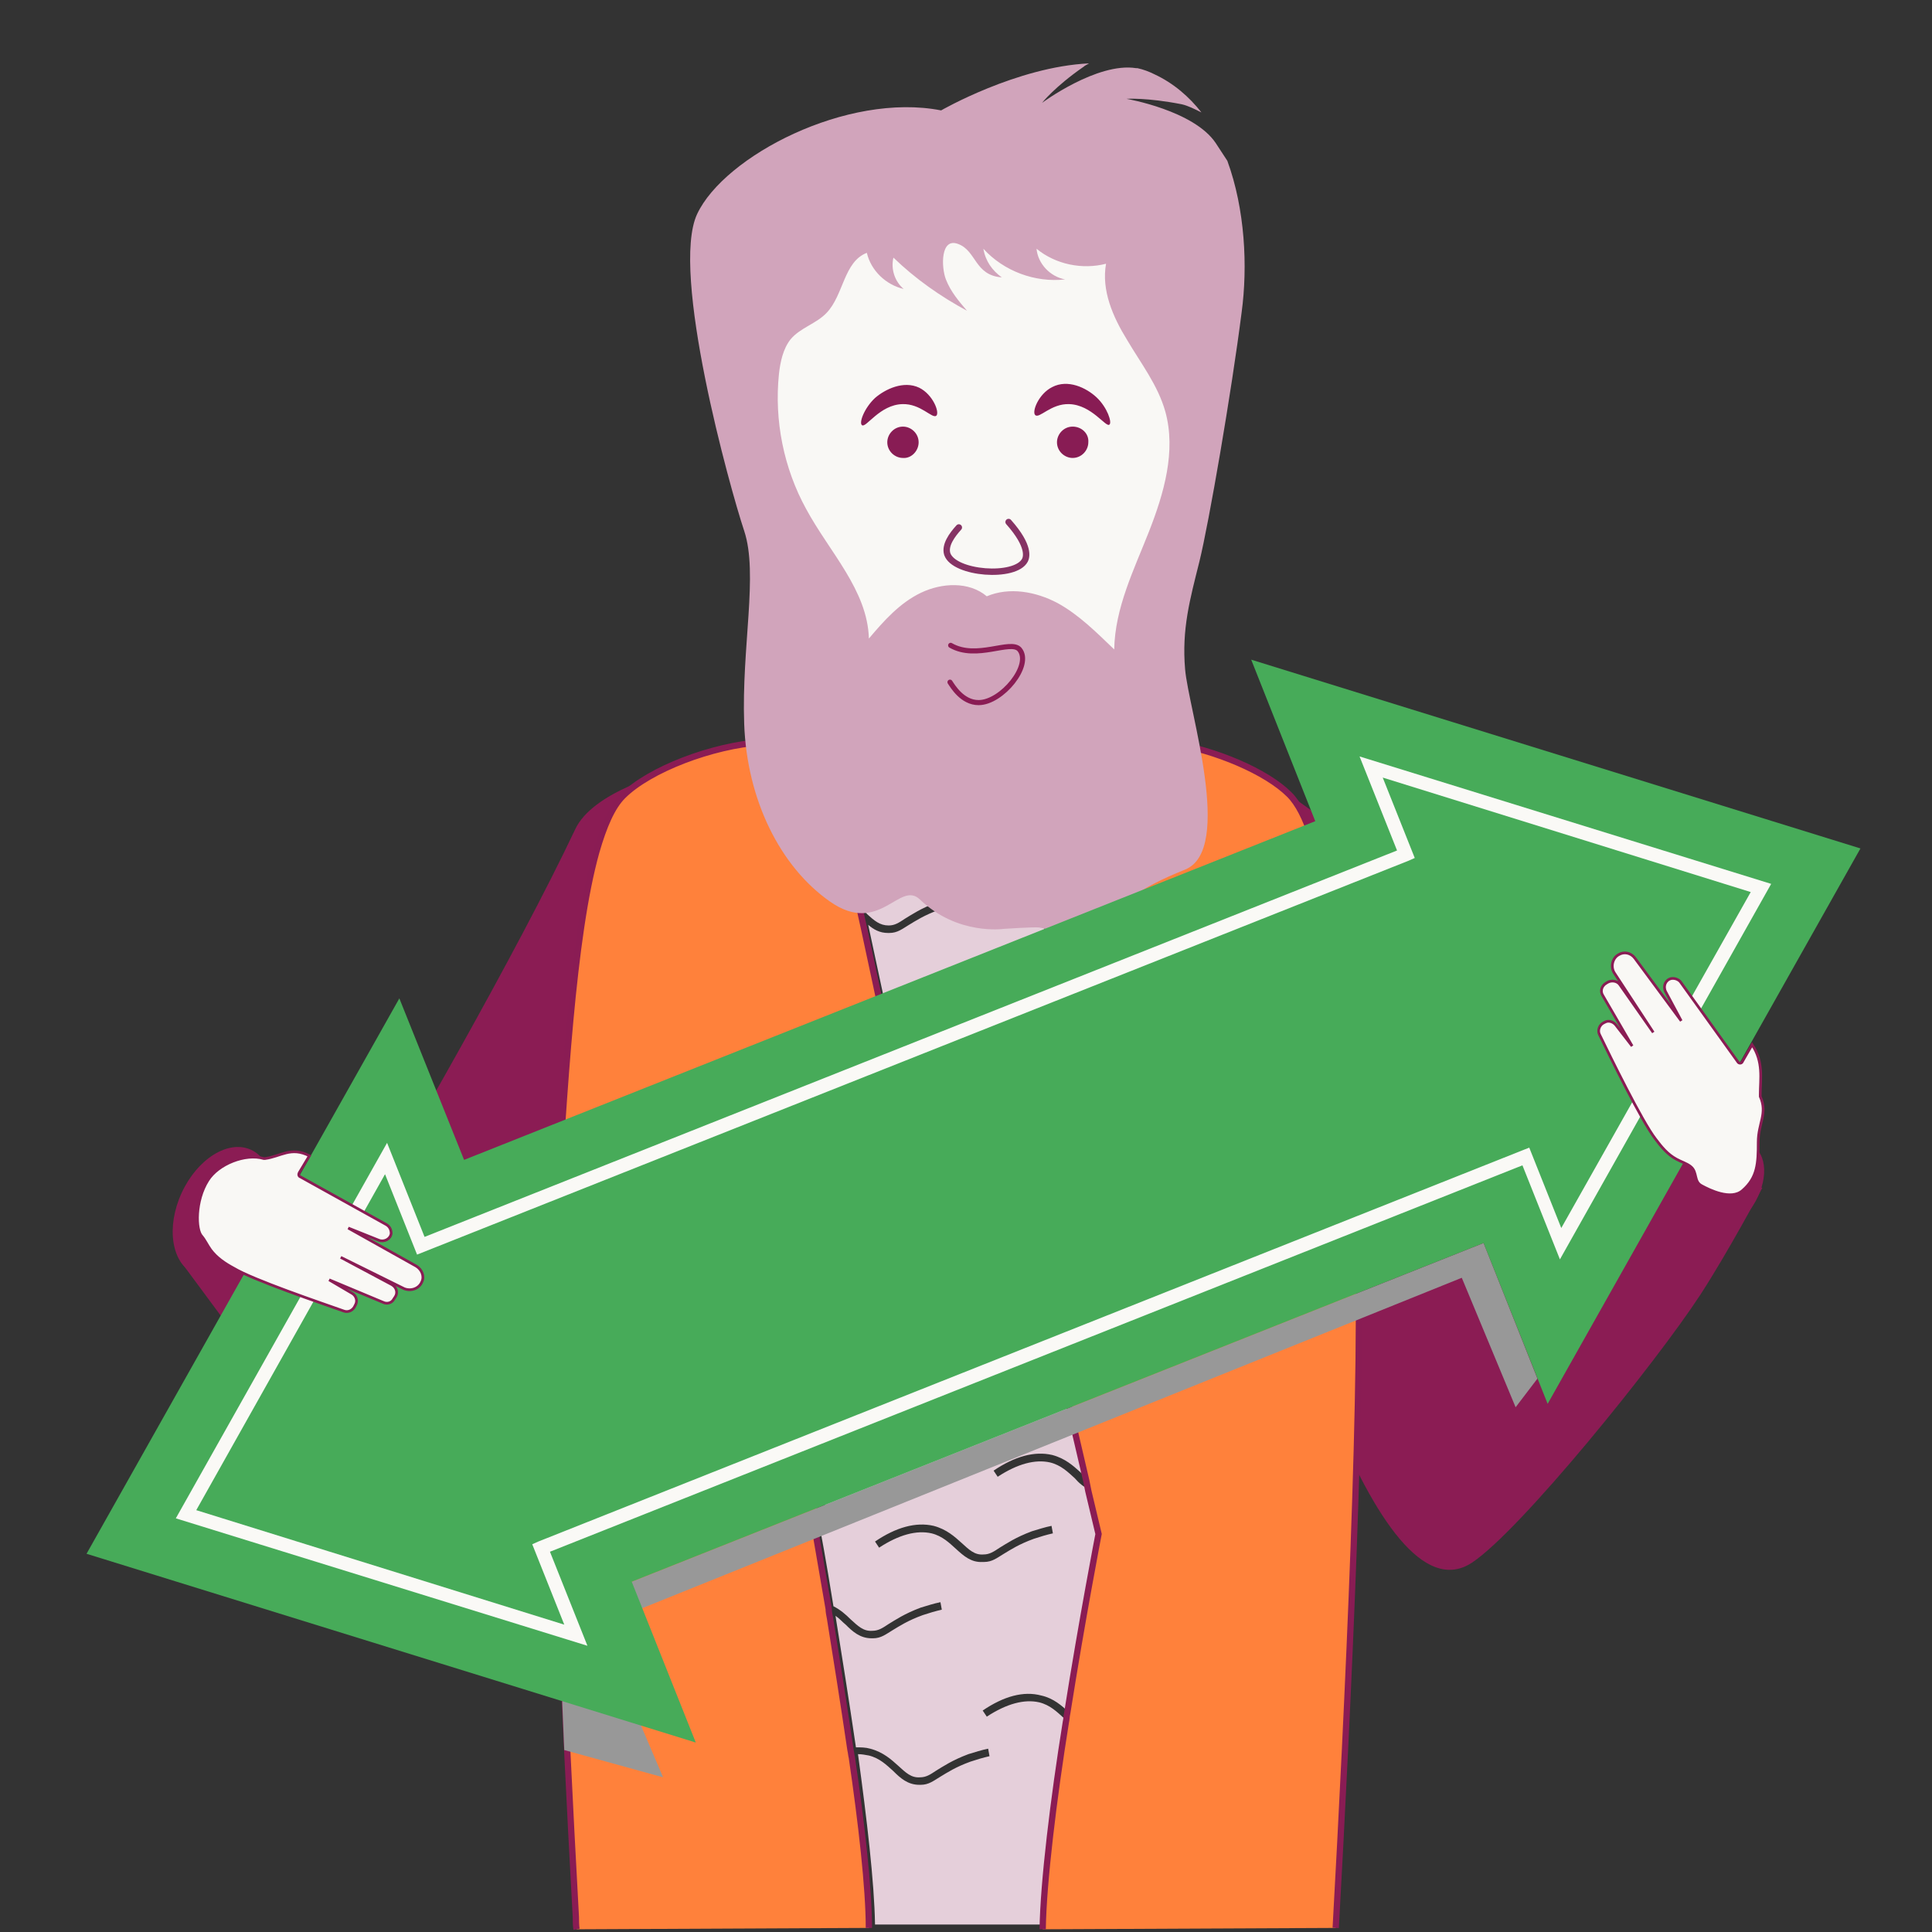 <svg xmlns="http://www.w3.org/2000/svg" xml:space="preserve" id="Laag_1" x="0px" y="0px" version="1.1" viewBox="0 0 283.5 283.5"><rect x="0" y="0" width="283.5" height="283.5" fill="#333333" stroke="none"/><style>.st0{fill:#8b1c54}</style><g id="prediabetes"><path d="m26.5 185.1 33.9 45.8c3.1 4.2 9.5 3.9 12.2-.6L82.8 184" class="st0"/><path d="M47.9 191.6s-.5-3.9 2.3 2.4-19.2 6.5-19.2 6.5 4.9-1 10.5 2.5 22.8 7.9 38.2 14.9 28-10.8 38.9-24.4c18.5-23.1 38.5-22 11.8-20.8-24.2 1.1-17.4-14.6-18.5 0-1.1 14.1 12-63.1-9.8-60.2-4.6.6-15.2 3.8-17.7 9.2-8.5 18-26.1 48.6-30.3 55.3-10.6 16.8-10.6 10-10.6 10m139.7-34.6c2 7.7-4-2.9-.3 14.2s19 72 33.1 62.7c7.1-4.7 26.9-29.2 33.5-39.3 4.1-6.3 9.1-15.7 9.1-15.7s-6.4-.9-7.3-7.7c-1-6.8-62-49.9-62-49.9" class="st0"/><path d="M156.1 252.1c-1-.9-2-1.9-3.6-2.3-2.2-.5-4.8.2-7.7 2.1l-.6-.9c3.1-2.1 6-2.9 8.6-2.2 1.8.4 3 1.5 4 2.4 2.2-13.9 4.6-26.3 4.6-26.3l-1.5-6.3c-.9-.4-1.6-1-2.2-1.7-1-.9-2-1.9-3.6-2.3-2.2-.5-4.8.2-7.7 2.1l-.6-.9c3.1-2.1 6-2.9 8.6-2.3 1.9.5 3.1 1.6 4.1 2.5.4.4.8.7 1.1 1l-3.7-15.9c-.2.1-.5.1-.8.1h-.2c-1.7 0-2.8-1-3.8-2-1-.9-2-1.9-3.6-2.3-2.2-.5-4.8.2-7.7 2.1l-.6-.9c3.1-2.1 6-2.9 8.6-2.3 1.9.5 3.1 1.6 4.1 2.5 1.1 1 1.9 1.8 3.2 1.7.2 0 .4 0 .6-.1l-6.1-26.3c-.4-.2-.9-.4-1.4-.5-2.2-.5-4.8.2-7.7 2.1l-.6-.9c3.1-2.1 6-2.9 8.6-2.3l.9.3-1.6-6.8 3.4-15.8c-.9.5-1.6.9-2.2 1.3-1 .6-1.7 1.2-2.9 1.2h-.2c-1.7 0-2.8-1-3.8-2-1-.9-2-1.9-3.6-2.3-2.2-.5-4.8.2-7.7 2.1l-.6-.9c3.1-2.1 6-2.9 8.6-2.2 1.9.5 3.1 1.6 4.1 2.5 1.1 1 1.9 1.8 3.2 1.7.9 0 1.5-.4 2.4-1 .7-.5 1.7-1.1 3.1-1.7l4.1-19.4c-.2.1-.5.1-.8.1h-.2c-1.7 0-2.8-1-3.8-2-1-.9-2-1.9-3.6-2.3-2.2-.5-4.8.2-7.7 2.1l-.6-.9c3.1-2.1 6-2.9 8.6-2.3 1.9.5 3.1 1.6 4.1 2.5 1.1 1 1.9 1.8 3.2 1.7.4 0 .8-.1 1.1-.3l1.4-6.5c-5.8 1.3-11.9 1.2-15-1-7.3-5.1-10.7-.9-18.4-.1l3 13.9c.1.1.2.1.2.2 1.1 1 1.9 1.7 3.2 1.7.9 0 1.5-.4 2.4-1 1-.6 2.3-1.5 4.7-2.4 1-.3 1.9-.6 2.9-.8l.2 1.1c-.9.2-1.9.5-2.8.8-2.2.8-3.4 1.6-4.4 2.2s-1.7 1.2-2.9 1.2h-.2c-1.2 0-2.1-.5-2.9-1.2l5.8 27.1c.8-.5 1.8-1 3.2-1.4 1-.3 1.9-.6 2.9-.8l.2 1.1c-.9.2-1.9.5-2.8.8-1.5.5-2.5 1-3.3 1.5l.3 1.4-3.3 14.3c.7-.3 1.5-.7 2.5-1s1.9-.6 2.9-.8l.2 1.1c-.9.2-1.9.5-2.8.8-1.4.5-2.4 1-3.1 1.4l-1.6 6.8c.2 0 .4.1.6.1 1.9.5 3.1 1.6 4.1 2.5 1 1 1.9 1.8 3.2 1.7.9 0 1.5-.4 2.4-1 1-.6 2.3-1.5 4.7-2.4 1-.3 1.9-.6 2.9-.8l.2 1.1c-.9.2-1.9.5-2.8.8-2.2.8-3.4 1.6-4.4 2.2s-1.7 1.2-2.9 1.2h-.2c-1.7 0-2.8-1-3.8-2-1-.9-2-1.9-3.6-2.3-.2 0-.4-.1-.6-.1l-4.5 19.4c1.2.5 2 1.3 2.8 2.1 1.1 1 1.9 1.8 3.2 1.7.9 0 1.5-.4 2.4-1 1-.6 2.3-1.5 4.7-2.4.9-.3 1.9-.6 2.9-.8l.2 1.1c-.9.2-1.9.5-2.8.8-2.2.8-3.4 1.6-4.4 2.2s-1.7 1.2-2.9 1.2h-.2c-1.7 0-2.8-1-3.8-2-.7-.6-1.4-1.3-2.3-1.7l-3.3 14.5s.9 4.7 2 11.6c1 .5 1.8 1.2 2.5 1.9 1.1 1 1.9 1.8 3.2 1.7.9 0 1.5-.4 2.4-1 1-.6 2.3-1.5 4.7-2.4 1-.3 1.9-.6 2.9-.8l.2 1.1c-.9.2-1.9.5-2.8.8-2.2.8-3.4 1.6-4.4 2.2s-1.7 1.2-2.9 1.2h-.2c-1.7 0-2.8-1-3.8-2-.5-.4-.9-.9-1.5-1.3.9 5.6 2 12.5 3 19.3.7 0 1.4 0 2.1.2 1.9.5 3.1 1.6 4.1 2.5 1.1 1 1.9 1.8 3.2 1.7.9 0 1.5-.4 2.4-1 1-.6 2.3-1.5 4.7-2.4 1-.3 1.9-.6 2.9-.8l.2 1.1c-.9.2-1.9.5-2.8.8-2.2.8-3.4 1.6-4.4 2.2s-1.7 1.2-2.9 1.2h-.2c-1.7 0-2.8-1-3.8-2-1-.9-2-1.9-3.6-2.3-.5-.1-1.1-.2-1.6-.2 1.3 9.5 2.4 18.8 2.5 25h25.5c.1-7.3 1.7-19.2 3.4-30.4-.9.4-1.1.3-1.2.1m-15.8-24.8c-1-.9-2-1.9-3.6-2.3-2.2-.5-4.8.2-7.7 2.1l-.6-.9c3.1-2.1 6-2.9 8.6-2.3 1.9.5 3.1 1.6 4.1 2.5 1.1 1 1.9 1.8 3.2 1.7.9 0 1.5-.4 2.4-1 1-.6 2.3-1.5 4.7-2.4 1-.3 1.9-.6 2.9-.8l.2 1.1c-.9.2-1.9.5-2.8.8-2.2.8-3.4 1.6-4.4 2.2s-1.7 1.2-2.9 1.2h-.2c-1.7.1-2.8-.9-3.9-1.9" style="fill:#e5cfda"/><path d="M127.5 282.9c0-5.8-1.1-15.5-2.5-25-.1-.4-.1-.7-.2-1.1-1-6.8-2.1-13.7-3-19.3-.1-.5-.2-1-.2-1.4-1.2-6.9-2-11.6-2-11.6l3.3-14.5.3-1.1 4.5-19.4.2-1.1 1.6-6.8.3-1.4 3.3-14.3-.3-1.4-.2-1.1-5.8-27.1-.4-1.8-3-13.9c-.9.1-1.9.1-2.9.1-3.5-.1-6.5-4.7-8.7-11.8-7.3.5-16.5 4-20.4 7.9-1.6 1.6-2.8 4.4-3.9 8.2-3.5 12.5-4.7 35.1-6 55.4-1.2 18.2 1.3 70.1 3 100.9 0 .4 0 1.3.1 1.8m111.4-.2c1.7-30.6 4.3-84.2 3.1-102.7-1.4-21.4-2.6-45.3-6.6-57.3-.9-2.8-2-5-3.3-6.3-3.4-3.4-10.8-6.5-17.4-7.6 1.1 5.9-6.7 10.6-14.9 12.4l-1.4 6.5-.3 1.3-4.1 19.4-.3 1.4-3.4 15.8 1.6 6.8.3 1.4 6.1 26.3.3 1.1 3.7 15.9.3 1.5 1.5 6.3s-2.4 12.4-4.6 26.3c-.1.4-.1.9-.2 1.3-1.8 11.2-3.3 23.5-3.4 30.4" style="fill:#ff813b;stroke:#8a1c54;stroke-width:.922;stroke-miterlimit:10"/><path d="M165.3 14.5s3-.2 8.1.8c.9.2 1.9.7 2.9 1.2-1.8-2.3-4.1-4.3-6.9-5.6-.8-.4-1.6-.7-2.5-.9h-.2c-5.7-.9-13.8 5.1-13.8 5.1s1.9-2.4 6.1-5.3c.2-.2.5-.3.8-.5-10.6.5-21.7 6.9-21.7 6.9-13.8-2.7-31.8 6.7-35.8 15.2s4.8 40.2 6.9 46.5-.4 17.1 0 28.3 5.3 21 12.6 26.1 10.2-3.2 13.2-.3c5.5 5.3 12.3 4.3 12.3 4.3s4.5-.3 5.2-.2 4.7 1.2 4.7 1.2 4.7-.9 5.6-2.1c2.1-2.8 3.9-4.7 11.1-7.6s.5-23.5 0-29.4.7-10.2 2.1-15.8c1.4-5.7 4.7-24.8 6.2-36.6.9-6.7.5-15.1-2.1-22.2-.6-.9-1.1-1.7-1.7-2.6-3.2-4.8-13.1-6.5-13.1-6.5" style="fill:#d1a4bb"/><path d="M144.3 36.5c3 3.3 7.6 5 12 4.5-2.2-.4-4-2.3-4.2-4.5 2.8 2.3 6.7 3.1 10.2 2.2-.7 3.9 1 7.8 3.1 11.2 2 3.4 4.5 6.6 5.6 10.5 1.6 5.8-.2 12-2.4 17.6s-5 11.2-5.1 17.3c-2.6-2.5-5.2-5.1-8.3-6.8-3.2-1.7-7.1-2.4-10.4-1-2.6-2.2-6.6-2-9.7-.5s-5.4 4.1-7.6 6.7c-.2-7.1-5.8-12.7-9.2-19-3.3-6-4.7-13-4-19.8.2-1.8.6-3.7 1.7-5.1 1.4-1.7 3.8-2.3 5.3-3.9 2.5-2.6 2.5-7.5 5.9-8.8.6 2.6 2.8 4.7 5.4 5.3-1.3-1.1-1.9-2.9-1.5-4.6 3.2 3.1 6.9 5.7 10.8 7.8-1.2-1.4-2.4-2.8-3.1-4.6s-.8-6.2 1.8-5.2c2.7 1 2.4 4.6 6.4 4.9-1.4-1-2.4-2.4-2.7-4.2" style="fill:#f9f8f5"/><path d="M134.8 64.9c0-1.3-1.1-2.3-2.3-2.3-1.3 0-2.3 1.1-2.3 2.3 0 1.3 1.1 2.3 2.3 2.3 1.2.1 2.3-1 2.3-2.3m22.6-2.3c-1.3 0-2.3 1.1-2.3 2.3 0 1.3 1.1 2.3 2.3 2.3 1.3 0 2.3-1.1 2.3-2.3.1-1.3-1-2.3-2.3-2.3m-25-3.3c2.7-.1 4.4 2.2 5 1.7.5-.5-.5-3.1-2.5-4.1-2.3-1.1-5 .2-6.5 1.5-1.6 1.5-2.4 3.7-1.9 4 .6.4 2.6-3 5.9-3.1m24.5 0c3.3.1 5.4 3.5 5.9 3 .4-.3-.3-2.5-1.9-4-1.5-1.4-4.2-2.7-6.5-1.5-2 1-3 3.6-2.5 4.1.6.6 2.3-1.7 5-1.6" style="fill:#881c54"/><path d="M140.7 77.4c-1 1.1-2.1 2.6-1.7 3.9 1 2.9 10 3.6 11.4.9.2-.4.8-2-2.4-5.6" style="fill:none;stroke:#863365;stroke-width:.939;stroke-linecap:round;stroke-miterlimit:10"/><path d="M139.5 94.7c3.8 2.2 8.8-.9 10.1.6 1.9 2.3-2.6 7.8-6 7.8-2.4 0-3.8-2.4-4.2-3" style="fill:none;stroke:#8a1c54;stroke-width:.75;stroke-linecap:round;stroke-miterlimit:10"/><ellipse cx="32.7" cy="177.8" class="st0" rx="10" ry="6.6" transform="rotate(-65.28 32.678 177.84)"/><ellipse cx="252.6" cy="174.5" class="st0" rx="7.9" ry="5.2" transform="rotate(-53.318 252.588 174.524)"/><path d="m225.6 202.3-3.2 4.2-7.9-19L94.2 236l-.1 17.3 3.2 7.5-14.5-4-.3-7.1 10.2-17.6 125-49.7z" style="fill:#989898"/><path d="m273 124.5-89.4-27.7 9.4 23.7-124.9 49.7-9.5-23.7L12.7 228l89.4 27.7-9.4-23.6 125-49.7 9.4 23.6z" style="fill:#47ab59"/><path d="m86.2 241.5-60.4-18.7 31-55.1 5.5 13.8L205 124.8l-5.5-13.8 60.4 18.7-31 55.1-5.5-13.8-142.7 56.7zm-57.4-19.9 54 16.8-4.7-11.8.9-.4 145.4-57.8 4.7 11.8 27.8-49.3-54-16.8 4.7 11.8-.9.4-145.5 57.8-4.7-11.8z" style="fill:#faf9f6"/><path d="M258.3 160.6c0-2.3.5-4.8-1.2-7.3l-1.5 2.6c-.2.2-.5.1-.6-.1l-8.4-11.7c-.3-.4-.9-.6-1.4-.5-.8.2-1.2 1.1-.8 1.9l2.3 4.3-6.8-9.2c-.6-.8-1.6-1-2.4-.5-.9.5-1.2 1.8-.6 2.7l5.7 8.7-4.9-7c-.4-.6-1.3-.7-1.9-.3l-.3.2c-.5.4-.7 1.1-.3 1.7l4.3 7.4-2.4-3.1c-.4-.5-1.1-.7-1.6-.4l-.2.1c-.6.3-.9 1.1-.6 1.7 1.6 3.3 6.2 12.7 8.2 15.3.9 1.2 1.8 2.3 3.1 3 .7.4 1.5.6 2.1 1.1 1 .8.4 2.2 1.6 2.8 1.1.6 4.3 2.2 6 .7 2.2-1.9 2.3-4 2.3-7.1 0-2.8 1.4-4.2.3-6.7zM38.9 170c2.3-.3 3.8-1.8 6.5-.4l-1.5 2.5c-.1.2-.1.5.2.6l12.6 7c.5.3.7.8.7 1.3-.1.8-1 1.3-1.8 1l-4.5-1.8 10 5.6c.8.5 1.2 1.5.8 2.3-.4 1-1.6 1.4-2.6 1l-9.3-4.6 7.5 4c.7.4.9 1.2.5 1.8l-.2.3c-.3.6-1 .8-1.6.5l-7.9-3.3 3.4 2c.5.3.8 1 .5 1.6l-.1.2c-.3.7-1 1-1.6.8-3.4-1.2-13.4-4.6-16.2-6.3-1.3-.7-2.5-1.5-3.4-2.7-.5-.7-.8-1.4-1.3-2-.9-.9-1-5.2.9-8.2 1.5-2.4 5.5-4 8.2-3.2z" style="fill:#f9f8f5;stroke:#8a1c54;stroke-width:.395;stroke-miterlimit:10"/></g></svg>